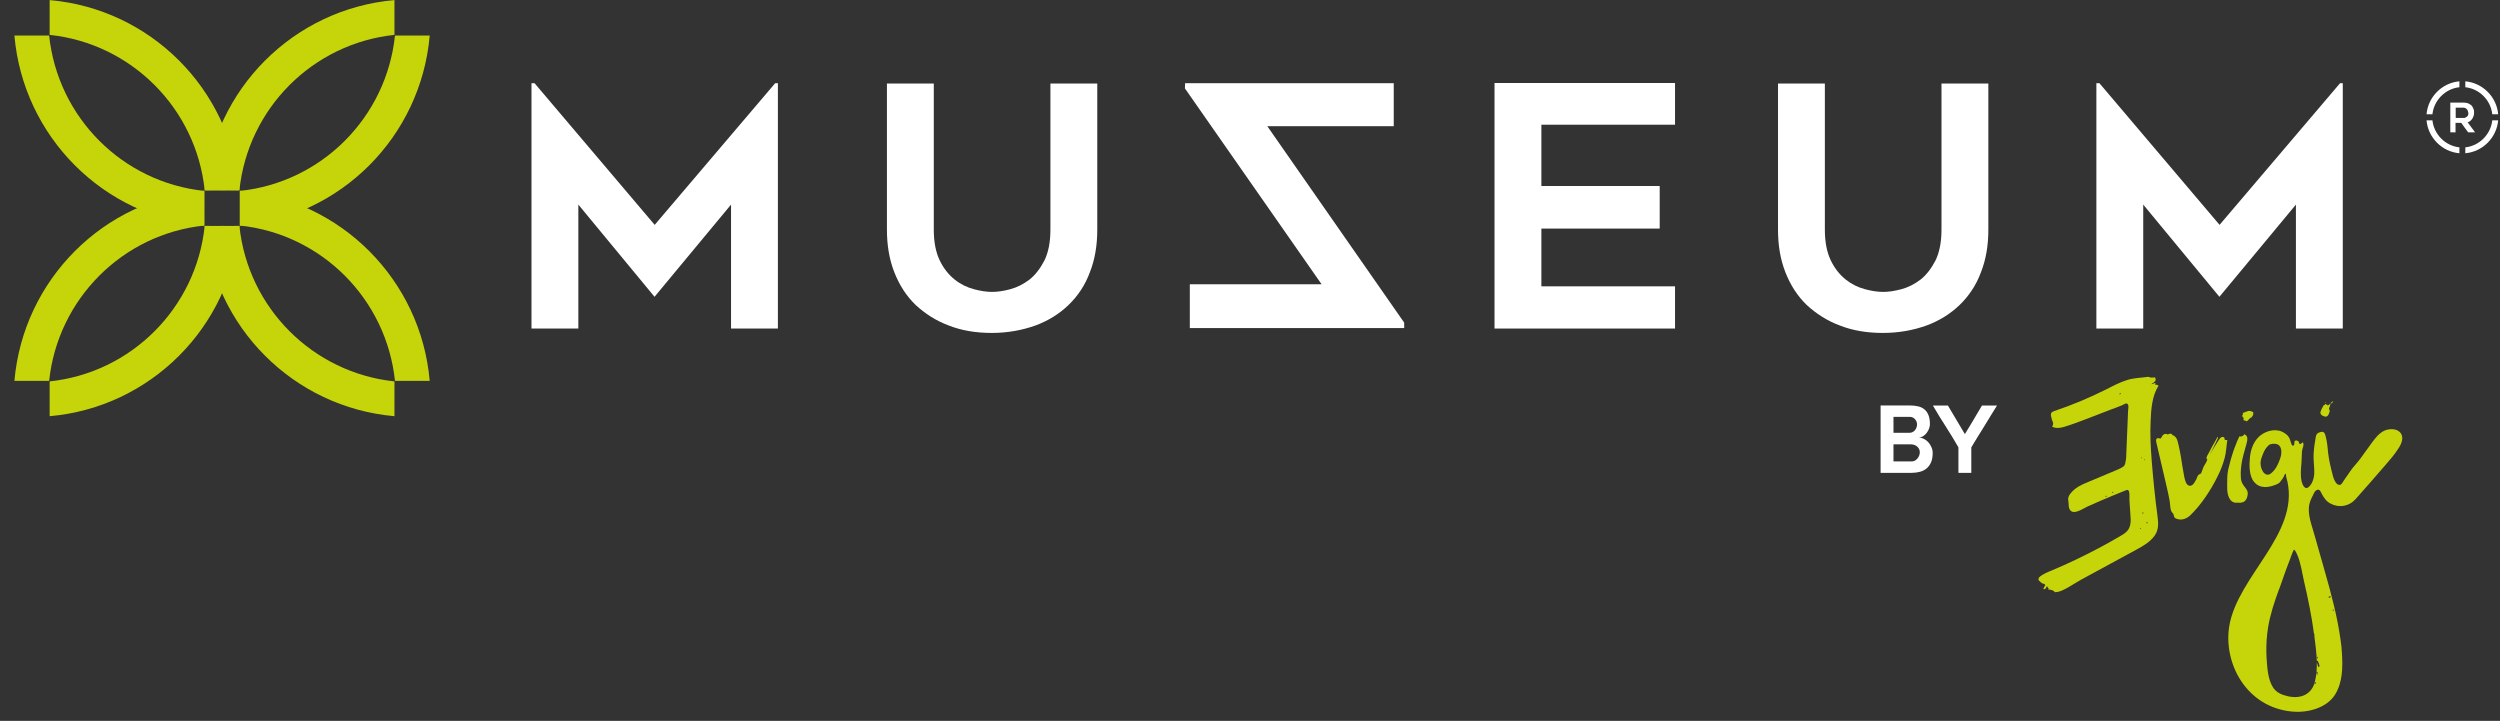 <svg xmlns="http://www.w3.org/2000/svg" fill="none" viewBox="0 0 163 47" height="47" width="163">
<rect x="0" y="0" width="163" height="47" fill="#333333" stroke="none"/>
<path fill="#C6D50A" d="M13.325 12.447C7.995 11.897 3.765 7.658 3.204 2.318H0.94C1.512 8.902 6.742 14.154 13.314 14.716L13.325 12.447Z"></path>
<path fill="#C6D50A" d="M15.633 12.447C20.962 11.897 25.193 7.658 25.753 2.318H28.017C27.446 8.902 22.215 14.154 15.644 14.716L15.633 12.447Z"></path>
<path fill="#C6D50A" d="M13.325 14.705C7.995 15.255 3.765 19.494 3.204 24.834H0.94C1.512 18.25 6.742 12.998 13.314 12.437L13.325 14.705Z"></path>
<path fill="#C6D50A" d="M15.633 14.705C20.962 15.255 25.193 19.494 25.753 24.834H28.017C27.446 18.25 22.215 12.998 15.644 12.437L15.633 14.705Z"></path>
<path fill="#C6D50A" d="M13.347 14.727C12.797 20.067 8.567 24.306 3.237 24.867V27.136C9.809 26.563 15.05 21.322 15.611 14.738L13.347 14.727Z"></path>
<path fill="#C6D50A" d="M13.347 12.415C12.797 7.074 8.567 2.835 3.237 2.274V0.006C9.809 0.578 15.05 5.819 15.611 12.403L13.347 12.415Z"></path>
<path fill="#C6D50A" d="M15.609 14.727C16.159 20.067 20.39 24.306 25.719 24.867V27.136C19.148 26.563 13.906 21.322 13.346 14.738L15.609 14.727Z"></path>
<path fill="#C6D50A" d="M15.609 12.415C16.159 7.074 20.39 2.835 25.719 2.274V0.006C19.148 0.578 13.906 5.819 13.346 12.403L15.609 12.415Z"></path>
<path fill="white" d="M50.719 5.423V21.421H47.664V13.339L42.675 19.351L37.708 13.339V21.421H34.653V5.423H34.851L42.686 14.661L50.543 5.423H50.719Z"></path>
<path fill="white" d="M64.663 21.707C63.63 21.707 62.696 21.553 61.861 21.223C61.026 20.915 60.301 20.441 59.696 19.88C59.092 19.296 58.641 18.591 58.312 17.755C57.982 16.918 57.828 15.993 57.828 14.98V5.445H60.883V14.98C60.883 15.784 61.015 16.444 61.268 16.973C61.52 17.501 61.85 17.909 62.246 18.228C62.63 18.536 63.048 18.735 63.498 18.856C63.949 18.977 64.333 19.032 64.685 19.032C65.037 19.032 65.421 18.977 65.872 18.856C66.322 18.735 66.729 18.525 67.125 18.228C67.509 17.92 67.828 17.501 68.103 16.973C68.355 16.444 68.487 15.784 68.487 14.98V5.445H71.542V14.98C71.542 15.993 71.388 16.929 71.058 17.755C70.751 18.591 70.278 19.296 69.674 19.88C69.07 20.463 68.344 20.915 67.509 21.223C66.641 21.531 65.696 21.707 64.663 21.707Z"></path>
<path fill="white" d="M152.749 5.423V21.421H149.694V13.339L144.705 19.351L139.738 13.339V21.421H136.684V5.423H136.881L144.716 14.661L152.573 5.423H152.749Z"></path>
<path fill="white" d="M77.268 5.423H90.872V8.23H82.63L91.553 21.036V21.388H77.576V18.536H86.169L77.257 5.764L77.268 5.423Z"></path>
<path fill="white" d="M100.498 8.12V12.128H108.212V14.903H100.498V18.669H109.212V21.421H97.443V5.412H109.212V8.131H100.498V8.12Z"></path>
<path fill="white" d="M122.761 21.707C121.728 21.707 120.794 21.553 119.959 21.223C119.123 20.915 118.398 20.441 117.794 19.88C117.189 19.296 116.739 18.591 116.409 17.755C116.08 16.918 115.926 15.993 115.926 14.98V5.445H118.981V14.98C118.981 15.784 119.113 16.444 119.365 16.973C119.618 17.501 119.948 17.909 120.343 18.228C120.728 18.536 121.145 18.735 121.596 18.856C122.046 18.977 122.431 19.032 122.783 19.032C123.134 19.032 123.519 18.977 123.969 18.856C124.42 18.735 124.827 18.525 125.222 18.228C125.607 17.92 125.925 17.501 126.2 16.973C126.453 16.444 126.585 15.784 126.585 14.98V5.445H129.64V14.98C129.64 15.993 129.486 16.929 129.156 17.755C128.848 18.591 128.376 19.296 127.772 19.88C127.167 20.463 126.442 20.915 125.607 21.223C124.75 21.531 123.805 21.707 122.761 21.707Z"></path>
<path fill="white" d="M160.133 8.627H159.76V6.689H160.639C160.738 6.689 160.837 6.711 160.914 6.733C160.99 6.777 161.067 6.81 161.133 6.865C161.188 6.92 161.232 6.997 161.265 7.085C161.309 7.162 161.309 7.262 161.309 7.361C161.309 7.493 161.265 7.636 161.188 7.746C161.111 7.856 161.012 7.944 160.892 7.977C161.045 8.197 161.221 8.407 161.375 8.627H160.925C160.848 8.528 160.771 8.429 160.694 8.319C160.617 8.219 160.54 8.098 160.474 8.01H160.1V8.638H160.133V8.627ZM160.133 7.691H160.639C160.683 7.691 160.694 7.691 160.738 7.669C160.782 7.647 160.793 7.625 160.837 7.614C160.859 7.592 160.892 7.559 160.914 7.515C160.936 7.471 160.936 7.416 160.936 7.383C160.936 7.361 160.936 7.328 160.914 7.284C160.914 7.24 160.892 7.207 160.87 7.162C160.848 7.118 160.815 7.107 160.771 7.063C160.727 7.041 160.672 7.019 160.617 7.019H160.111V7.68H160.133V7.691Z"></path>
<path fill="white" d="M162.496 7.449C162.398 6.535 161.661 5.786 160.738 5.687V5.302C161.87 5.401 162.782 6.315 162.881 7.449H162.496Z"></path>
<path fill="white" d="M158.595 7.449C158.693 6.535 159.43 5.786 160.353 5.687V5.302C159.221 5.401 158.309 6.315 158.21 7.449H158.595Z"></path>
<path fill="white" d="M162.496 7.845C162.398 8.759 161.661 9.508 160.738 9.607V9.992C161.87 9.893 162.782 8.979 162.881 7.845H162.496Z"></path>
<path fill="white" d="M158.595 7.845C158.693 8.759 159.43 9.508 160.353 9.607V9.992C159.221 9.893 158.309 8.979 158.21 7.845H158.595Z"></path>
<path fill="white" d="M125.831 27.655C125.831 27.743 125.813 27.837 125.777 27.937C125.741 28.037 125.691 28.129 125.627 28.213C125.567 28.297 125.493 28.369 125.405 28.429C125.317 28.485 125.221 28.515 125.117 28.519C125.225 28.527 125.331 28.559 125.435 28.615C125.543 28.667 125.639 28.739 125.723 28.831C125.807 28.923 125.875 29.029 125.927 29.149C125.983 29.269 126.011 29.397 126.011 29.533C126.011 29.773 125.975 29.977 125.903 30.145C125.831 30.309 125.733 30.443 125.609 30.547C125.485 30.647 125.339 30.719 125.171 30.763C125.007 30.807 124.831 30.829 124.643 30.829H122.615V26.437H124.547C124.723 26.437 124.889 26.455 125.045 26.491C125.201 26.523 125.337 26.585 125.453 26.677C125.569 26.765 125.661 26.889 125.729 27.049C125.797 27.205 125.831 27.407 125.831 27.655ZM124.643 30.085C124.715 30.085 124.783 30.069 124.847 30.037C124.911 30.001 124.967 29.955 125.015 29.899C125.063 29.839 125.101 29.775 125.129 29.707C125.157 29.635 125.171 29.563 125.171 29.491C125.171 29.343 125.115 29.219 125.003 29.119C124.895 29.019 124.745 28.969 124.553 28.969H123.455V30.085H124.643ZM123.455 28.219H124.487C124.571 28.219 124.643 28.203 124.703 28.171C124.767 28.139 124.819 28.097 124.859 28.045C124.903 27.993 124.935 27.935 124.955 27.871C124.979 27.803 124.991 27.737 124.991 27.673C124.991 27.609 124.979 27.547 124.955 27.487C124.931 27.427 124.899 27.375 124.859 27.331C124.819 27.287 124.771 27.251 124.715 27.223C124.663 27.195 124.607 27.181 124.547 27.181H123.455V28.219ZM130.203 26.443C130.091 26.627 129.961 26.837 129.813 27.073C129.669 27.309 129.521 27.551 129.369 27.799C129.217 28.043 129.067 28.285 128.919 28.525C128.771 28.761 128.641 28.975 128.529 29.167V30.829H127.689V29.167C127.429 28.711 127.153 28.257 126.861 27.805C126.569 27.353 126.291 26.899 126.027 26.443H127.005C127.185 26.743 127.369 27.053 127.557 27.373C127.745 27.693 127.929 28.003 128.109 28.303C128.197 28.163 128.289 28.013 128.385 27.853C128.481 27.693 128.577 27.533 128.673 27.373C128.769 27.209 128.863 27.049 128.955 26.893C129.051 26.733 129.141 26.583 129.225 26.443H130.203Z"></path>
<path fill="#C6D50A" d="M138.551 30.263C138.562 30.23 138.573 30.174 138.584 30.119C138.628 29.91 138.639 29.69 138.639 29.481C138.672 28.776 138.694 28.072 138.727 27.367C138.738 27.18 138.738 26.992 138.749 26.805C138.749 26.684 138.804 26.497 138.749 26.387C138.65 26.211 138.507 26.365 138.343 26.431C138.101 26.53 137.859 26.618 137.617 26.706C137.156 26.882 136.683 27.07 136.222 27.246C135.672 27.455 135.112 27.675 134.552 27.84C134.299 27.917 134.002 27.939 133.782 27.807C133.815 27.829 133.859 27.686 133.859 27.675C133.892 27.543 133.804 27.466 133.782 27.345C133.727 27.114 133.617 26.904 133.925 26.805C135.112 26.409 136.255 25.924 137.354 25.374C137.782 25.154 138.222 24.922 138.683 24.779C139.134 24.636 139.584 24.636 140.057 24.57C140.112 24.559 140.145 24.603 140.2 24.614C140.244 24.625 140.299 24.614 140.332 24.614C140.354 24.614 140.43 24.625 140.452 24.614C140.496 24.592 140.485 24.581 140.518 24.625C140.529 24.647 140.551 24.713 140.551 24.735C140.551 24.779 140.529 24.856 140.496 24.878C140.441 24.911 140.452 24.889 140.419 24.945C140.409 24.966 140.354 24.966 140.343 24.977C140.299 25.033 140.288 25.011 140.288 25.066C140.288 25.044 140.398 25.011 140.419 25C140.474 24.977 140.496 24.977 140.551 25C140.529 25.044 140.507 25.044 140.507 25.088C140.584 25.055 140.661 25.11 140.738 25.143C140.31 25.825 140.255 26.662 140.222 27.433C140.178 28.292 140.222 29.151 140.288 29.998C140.387 31.232 140.507 32.454 140.672 33.676C140.727 34.116 140.76 34.524 140.485 34.92C140.2 35.327 139.727 35.603 139.277 35.845C138.705 36.153 138.134 36.462 137.573 36.77C136.936 37.122 136.288 37.463 135.65 37.816C135.376 37.97 135.112 38.146 134.837 38.3C134.595 38.432 134.277 38.62 133.969 38.608C133.914 38.476 133.661 38.443 133.519 38.421C133.552 38.41 133.574 38.377 133.563 38.344C133.552 38.311 133.519 38.289 133.486 38.289C133.497 38.267 133.497 38.245 133.486 38.223C133.453 38.234 133.431 38.267 133.409 38.3C133.398 38.333 133.387 38.366 133.354 38.388C133.332 38.41 133.288 38.432 133.255 38.41C133.222 38.399 133.222 38.344 133.255 38.333C133.277 38.322 133.266 38.311 133.299 38.311C133.233 38.322 133.299 38.201 133.365 38.19C133.365 38.168 133.343 38.168 133.321 38.179C133.365 38.157 133.299 38.146 133.321 38.102C133.343 38.08 133.354 38.08 133.288 38.08C133.255 38.08 133.277 38.047 133.255 38.058C133.167 38.08 133.013 37.926 132.958 37.871C132.672 37.596 133.65 37.254 133.837 37.166C134.837 36.748 135.815 36.274 136.76 35.779C137.233 35.526 137.705 35.272 138.167 34.997C138.529 34.788 138.815 34.623 138.892 34.204C138.936 33.995 138.925 33.786 138.903 33.577C138.881 33.246 138.859 32.905 138.837 32.575C138.826 32.421 138.914 31.837 138.628 31.958C138.057 32.189 137.486 32.421 136.925 32.663C136.65 32.784 136.376 32.905 136.101 33.026C135.826 33.147 135.156 33.643 134.936 33.202C134.87 33.07 134.881 32.927 134.87 32.784C134.859 32.663 134.826 32.542 134.859 32.421C134.881 32.343 134.925 32.278 134.969 32.211C135.057 32.09 135.167 31.98 135.288 31.881C135.551 31.672 135.87 31.54 136.189 31.408C136.639 31.221 137.09 31.033 137.529 30.846C137.749 30.747 137.98 30.659 138.2 30.56C138.42 30.439 138.496 30.417 138.551 30.263ZM138.2 25.715C138.211 25.715 138.211 25.726 138.222 25.726C138.233 25.704 138.266 25.693 138.266 25.671C138.266 25.649 138.244 25.638 138.233 25.616C138.222 25.616 138.222 25.616 138.211 25.627C138.211 25.649 138.211 25.682 138.2 25.715ZM137.782 32.145L137.793 32.123C137.782 32.101 137.76 32.09 137.749 32.068C137.738 32.068 137.738 32.068 137.727 32.068C137.727 32.09 137.716 32.112 137.727 32.134C137.727 32.145 137.771 32.134 137.782 32.145ZM140.013 34.127C140.024 34.05 140.024 34.039 139.958 34.039C139.958 34.061 139.958 34.083 139.958 34.116C139.969 34.116 139.991 34.116 140.013 34.127ZM137.354 32.3C137.332 32.377 137.299 32.322 137.255 32.333C137.266 32.355 137.277 32.366 137.299 32.377C137.31 32.388 137.332 32.377 137.354 32.377C137.354 32.344 137.354 32.333 137.354 32.3ZM139.617 29.91C139.65 29.811 139.65 29.811 139.595 29.811C139.606 29.844 139.617 29.877 139.617 29.91ZM139.705 33.5C139.716 33.5 139.716 33.5 139.727 33.5C139.738 33.478 139.749 33.456 139.749 33.423C139.749 33.412 139.727 33.401 139.705 33.39C139.694 33.445 139.694 33.467 139.705 33.5ZM139.551 34.425C139.54 34.425 139.529 34.436 139.518 34.436C139.529 34.458 139.54 34.48 139.551 34.491C139.551 34.491 139.573 34.491 139.595 34.491C139.584 34.469 139.562 34.447 139.551 34.425ZM139.815 30.009H139.848C139.848 29.987 139.848 29.965 139.848 29.943C139.848 29.943 139.826 29.943 139.815 29.943C139.815 29.965 139.815 29.987 139.815 30.009Z"></path>
<path fill="#C6D50A" d="M142.618 33.742C142.486 33.819 142.332 33.874 142.178 33.874C142.068 33.874 141.848 33.83 141.782 33.742C141.749 33.698 141.738 33.643 141.727 33.588C141.716 33.533 141.694 33.478 141.65 33.445C141.475 33.279 141.508 32.916 141.464 32.674C141.409 32.343 141.332 32.013 141.255 31.683C141.035 30.736 140.815 29.8 140.596 28.853C140.585 28.787 140.563 28.721 140.585 28.655C140.64 28.512 140.76 28.589 140.859 28.589C140.892 28.589 140.892 28.567 140.914 28.545C140.925 28.523 140.936 28.501 140.947 28.479C140.969 28.435 141.002 28.391 141.035 28.358C141.068 28.325 141.123 28.292 141.178 28.292C141.2 28.292 141.233 28.292 141.255 28.292C141.277 28.292 141.299 28.314 141.321 28.325C141.343 28.336 141.376 28.314 141.398 28.303C141.42 28.292 141.431 28.292 141.453 28.281C141.486 28.27 141.53 28.27 141.563 28.281C141.585 28.292 141.596 28.303 141.607 28.314C141.618 28.325 141.618 28.336 141.618 28.336C141.618 28.347 141.629 28.358 141.64 28.369H141.65C141.683 28.369 141.727 28.402 141.76 28.424C141.782 28.446 141.815 28.457 141.837 28.49C141.98 28.644 142.002 28.875 142.057 29.084C142.112 29.305 142.145 29.525 142.189 29.756C142.266 30.197 142.321 30.637 142.409 31.066C142.453 31.265 142.519 31.65 142.771 31.672C142.958 31.694 143.09 31.452 143.167 31.309C143.222 31.232 143.233 31.143 143.277 31.055C143.299 31 143.343 30.956 143.398 30.923C143.42 30.912 143.453 30.901 143.475 30.89C143.519 30.857 143.541 30.813 143.552 30.758C143.574 30.714 143.596 30.659 143.606 30.615C143.628 30.549 143.65 30.483 143.683 30.417C143.76 30.274 143.881 30.108 143.925 29.943C143.837 29.954 143.87 29.822 143.881 29.778C143.903 29.712 143.947 29.646 143.98 29.591C144.046 29.47 144.112 29.338 144.178 29.217C144.189 29.195 144.2 29.172 144.211 29.151C144.277 29.029 144.343 28.908 144.42 28.787C144.453 28.721 144.486 28.666 144.519 28.6C144.53 28.578 144.552 28.556 144.552 28.534C144.552 28.523 144.552 28.49 144.573 28.49C144.595 28.49 144.606 28.512 144.606 28.523C144.617 28.556 144.595 28.589 144.584 28.622C144.42 28.974 144.255 29.316 144.079 29.668C144.189 29.459 144.31 29.25 144.442 29.04C144.508 28.941 144.573 28.831 144.639 28.732C144.716 28.622 144.793 28.468 144.947 28.49C144.98 28.501 145.024 28.523 145.035 28.556C145.046 28.578 145.035 28.611 145.035 28.633C145.057 28.699 145.145 28.699 145.222 28.688C145.156 29.084 145.156 29.47 145.046 29.866C144.936 30.274 144.782 30.67 144.595 31.044C144.145 31.958 143.519 32.916 142.782 33.621C142.738 33.654 142.683 33.698 142.618 33.742Z"></path>
<path fill="#C6D50A" d="M143.452 31.364C143.518 31.287 143.584 31.209 143.661 31.121C143.661 31.165 143.683 31.209 143.628 31.242C143.617 31.253 143.595 31.242 143.573 31.253C143.573 31.265 143.562 31.287 143.562 31.309C143.551 31.375 143.507 31.386 143.452 31.364Z"></path>
<path fill="#C6D50A" d="M143.453 31.364C143.453 31.441 143.398 31.496 143.354 31.551C143.343 31.562 143.31 31.562 143.288 31.562C143.288 31.54 143.288 31.518 143.299 31.507C143.354 31.463 143.409 31.419 143.453 31.364Z"></path>
<path fill="#C6D50A" d="M146.123 32.773C146.189 32.762 146.244 32.74 146.299 32.718C146.408 32.652 146.485 32.531 146.518 32.399C146.573 32.211 146.573 32.046 146.463 31.892C146.342 31.716 146.211 31.595 146.145 31.386C146.112 31.287 146.101 31.176 146.101 31.066C146.079 30.736 146.123 30.395 146.178 30.064C146.233 29.756 146.331 29.459 146.408 29.162C146.463 28.952 146.639 28.501 146.419 28.369C146.408 28.358 146.397 28.347 146.375 28.336C146.364 28.325 146.353 28.303 146.331 28.314C146.31 28.325 146.31 28.358 146.288 28.369C146.266 28.391 146.255 28.402 146.222 28.424C146.178 28.446 146.123 28.468 146.068 28.457C146.046 28.457 146.024 28.446 146.002 28.457C145.991 28.468 145.991 28.49 145.98 28.501C145.969 28.523 145.969 28.534 145.958 28.556C145.925 28.633 145.892 28.71 145.859 28.776C145.793 28.93 145.738 29.073 145.683 29.228C145.628 29.382 145.573 29.536 145.529 29.69C145.485 29.844 145.43 29.998 145.397 30.152C145.353 30.307 145.321 30.461 145.277 30.626C145.2 30.978 145.222 31.276 145.211 31.639C145.2 32.002 145.233 32.597 145.639 32.751C145.727 32.784 145.826 32.784 145.925 32.773C146.002 32.784 146.068 32.784 146.123 32.773Z"></path>
<path fill="#C6D50A" d="M146.254 27.378C146.298 27.356 146.298 27.323 146.287 27.29C146.287 27.279 146.287 27.268 146.276 27.257C146.276 27.246 146.276 27.235 146.265 27.224C146.243 27.191 146.221 27.169 146.2 27.147C146.178 27.125 146.167 27.113 146.2 27.081C146.221 27.07 146.232 27.047 146.243 27.014C146.243 27.003 146.232 26.992 146.232 26.981C146.232 26.97 146.211 26.948 146.221 26.948C146.243 26.926 146.265 26.915 146.287 26.904C146.331 26.893 146.364 26.882 146.408 26.86C146.441 26.838 146.496 26.838 146.529 26.816C146.562 26.794 146.606 26.794 146.628 26.794C146.683 26.805 146.76 26.783 146.815 26.838C146.826 26.849 146.848 26.849 146.87 26.849C146.881 26.849 146.903 26.86 146.903 26.871C146.914 26.904 146.914 26.937 146.914 26.97C146.914 27.014 146.903 27.047 146.881 27.091C146.87 27.125 146.848 27.147 146.826 27.169C146.815 27.18 146.826 27.191 146.826 27.191C146.782 27.213 146.749 27.235 146.716 27.257C146.694 27.279 146.661 27.301 146.639 27.323C146.606 27.389 146.54 27.411 146.496 27.466C146.485 27.477 146.463 27.466 146.463 27.466C146.43 27.444 146.408 27.422 146.364 27.411C146.32 27.433 146.298 27.4 146.254 27.378Z"></path>
<path fill="#C6D50A" d="M156.508 28.215C156.464 28.16 156.398 28.116 156.332 28.072C156.079 27.939 155.705 27.961 155.431 28.093C155.09 28.27 154.859 28.578 154.639 28.875C154.398 29.206 154.156 29.536 153.914 29.877C153.705 30.174 153.442 30.417 153.244 30.714C153.123 30.89 152.991 31.077 152.87 31.253C152.815 31.342 152.749 31.43 152.694 31.518C152.65 31.584 152.585 31.639 152.475 31.606C152.387 31.584 152.332 31.518 152.288 31.452C152.178 31.298 152.123 31.11 152.079 30.923C151.958 30.461 151.848 29.998 151.793 29.525C151.76 29.195 151.738 28.853 151.651 28.523C151.596 28.314 151.574 28.072 151.255 28.182C151.079 28.237 151.024 28.314 150.991 28.468C150.925 28.842 150.87 29.206 150.848 29.58C150.826 29.987 150.892 30.384 150.892 30.791C150.892 31.022 150.848 31.253 150.738 31.474C150.705 31.54 150.662 31.617 150.607 31.672C150.299 32.046 150.112 31.617 150.057 31.342C149.98 30.945 150.024 30.549 150.057 30.152C150.079 29.899 150.068 29.646 150.09 29.404C150.112 29.239 150.244 29.018 150.156 28.853C150.09 28.831 150.046 28.952 149.969 28.952C149.936 28.952 149.914 28.919 149.903 28.897C149.892 28.864 149.892 28.842 149.881 28.809C149.848 28.754 149.738 28.699 149.673 28.721C149.574 28.754 149.596 28.875 149.585 28.963C149.585 28.996 149.574 29.029 149.541 29.051C149.519 29.062 149.486 29.051 149.453 29.04C149.431 29.018 149.42 28.996 149.409 28.974C149.365 28.864 149.343 28.754 149.299 28.644C149.222 28.413 149.013 28.248 148.771 28.137C148.255 27.917 147.585 28.137 147.211 28.545C146.881 28.908 146.739 29.371 146.695 29.822C146.651 30.285 146.64 30.846 146.859 31.265C146.98 31.485 147.178 31.661 147.442 31.727C147.684 31.782 147.947 31.749 148.189 31.672C148.343 31.617 148.541 31.562 148.64 31.452C148.76 31.309 148.881 31.143 148.947 30.978C148.958 30.934 148.98 30.901 149.013 30.879C149.068 30.934 149.046 31.011 149.057 31.077C149.079 31.187 149.123 31.309 149.145 31.419C149.87 34.854 145.914 37.562 145.354 40.789C144.936 43.233 146.464 46.118 149.442 46.393C150.486 46.492 151.705 46.151 152.244 45.292C152.749 44.477 152.749 43.486 152.694 42.594C152.683 42.308 152.65 42.022 152.607 41.736C152.398 40.205 151.991 38.697 151.563 37.199C151.354 36.45 151.134 35.702 150.925 34.953C150.749 34.292 150.42 33.544 150.574 32.861C150.629 32.63 150.738 32.41 150.848 32.2C150.881 32.123 150.925 32.046 150.991 31.991C151.233 31.793 151.321 32.09 151.398 32.233C151.541 32.487 151.683 32.696 151.958 32.839C152.53 33.136 153.167 33.004 153.574 32.553C154.244 31.804 154.892 31.055 155.551 30.296C155.837 29.965 156.123 29.635 156.354 29.272C156.595 28.93 156.749 28.501 156.508 28.215ZM148.651 29.943C148.53 30.274 148.376 30.615 148.09 30.846C148.035 30.89 147.98 30.934 147.903 30.945C147.75 30.978 147.596 30.857 147.53 30.725C147.409 30.527 147.365 30.285 147.398 30.053C147.409 29.954 147.453 29.855 147.486 29.756C147.563 29.547 147.64 29.338 147.793 29.162C147.837 29.107 147.892 29.051 147.947 29.007C147.969 28.996 147.98 28.974 148.002 28.974C148.189 28.908 148.486 28.908 148.618 29.062C148.815 29.294 148.749 29.69 148.651 29.943ZM151.101 42.826C151.112 42.848 151.123 42.881 151.134 42.914C151.123 42.914 151.101 42.925 151.09 42.925C151.079 42.892 151.068 42.87 151.057 42.837C151.068 42.826 151.101 42.815 151.101 42.826ZM151.189 43.508C151.167 43.475 151.145 43.453 151.123 43.42C151.112 43.387 151.112 43.354 151.101 43.321C151.09 43.277 151.068 43.233 151.057 43.189C151.057 43.387 151.057 43.596 151.035 43.794C151.101 43.806 151.112 43.816 151.101 43.872C151.09 43.916 151.09 43.971 151.09 44.015C151.079 44.015 151.068 44.015 151.068 44.015C151.057 43.949 151.046 43.883 151.035 43.806C151.013 44.004 150.991 44.191 150.947 44.378C150.936 44.433 150.925 44.477 150.903 44.532C150.925 44.51 150.947 44.499 150.969 44.477C150.98 44.477 150.98 44.477 150.991 44.477C150.991 44.51 150.991 44.543 151.002 44.576C150.969 44.565 150.936 44.565 150.903 44.554C150.673 45.259 150.035 45.578 149.2 45.402C148.793 45.314 148.442 45.171 148.222 44.852C147.859 44.312 147.826 43.541 147.782 42.925C147.75 42.385 147.761 41.835 147.826 41.295C147.848 41.163 147.859 41.02 147.881 40.888C148.024 40.04 148.299 39.214 148.596 38.41C148.607 38.399 148.607 38.377 148.618 38.366C148.717 38.091 148.815 37.805 148.914 37.529C149.013 37.254 149.112 36.968 149.222 36.693C149.277 36.55 149.332 36.417 149.376 36.274C149.431 36.142 149.475 35.999 149.541 35.878C149.552 35.856 149.563 35.845 149.585 35.845C149.596 35.845 149.607 35.856 149.618 35.867C149.651 35.911 149.673 35.966 149.706 36.01C149.727 36.065 149.76 36.12 149.782 36.175C149.903 36.44 149.969 36.726 150.035 37.001C150.101 37.287 150.145 37.562 150.211 37.849C150.475 38.994 150.716 40.139 150.87 41.306C150.892 41.317 150.903 41.35 150.903 41.438C150.892 41.438 150.892 41.438 150.892 41.427C150.958 41.978 151.035 42.528 151.057 43.09C151.068 43.09 151.068 43.079 151.079 43.068C151.101 43.09 151.123 43.101 151.134 43.123C151.156 43.156 151.167 43.2 151.178 43.244H151.189C151.2 43.31 151.233 43.376 151.233 43.442C151.233 43.431 151.2 43.475 151.189 43.508ZM152.189 39.754C152.156 39.787 152.145 39.809 152.123 39.842C152.112 39.809 152.101 39.798 152.079 39.754C152.123 39.754 152.156 39.754 152.189 39.754ZM151.969 38.862C151.936 38.917 151.947 38.994 151.859 38.972C151.837 38.972 151.826 38.939 151.815 38.917C151.87 38.895 151.914 38.873 151.969 38.862Z"></path>
<path fill="#C6D50A" d="M151.486 27.125C151.431 27.113 151.387 27.081 151.354 27.047C151.277 26.97 151.277 26.904 151.31 26.827C151.343 26.75 151.354 26.684 151.398 26.607C151.42 26.574 151.442 26.541 151.464 26.508C151.475 26.497 151.464 26.475 151.464 26.464C151.497 26.442 151.519 26.42 151.552 26.398C151.563 26.409 151.585 26.409 151.585 26.376C151.585 26.365 151.596 26.354 151.607 26.343C151.618 26.354 151.629 26.332 151.64 26.365C151.64 26.365 151.673 26.376 151.684 26.376C151.739 26.365 151.739 26.376 151.761 26.442C151.772 26.442 151.793 26.442 151.793 26.431C151.837 26.409 151.87 26.376 151.903 26.343C151.903 26.343 151.903 26.343 151.892 26.332C151.914 26.332 151.925 26.332 151.936 26.332C151.936 26.332 151.947 26.343 151.947 26.354C151.947 26.365 151.936 26.376 151.936 26.387C151.925 26.42 151.914 26.453 151.903 26.486C151.892 26.508 151.892 26.53 151.881 26.563C151.881 26.574 151.87 26.585 151.859 26.596C151.848 26.607 151.859 26.64 151.859 26.651C151.837 26.673 151.859 26.695 151.881 26.717C151.892 26.728 151.859 26.728 151.881 26.739C151.903 26.761 151.914 26.805 151.892 26.827C151.859 26.893 151.859 26.97 151.815 27.037C151.75 27.147 151.695 27.18 151.563 27.158C151.541 27.147 151.508 27.136 151.486 27.125Z"></path>
<path fill="#C6D50A" d="M151.936 26.299C151.969 26.266 152.001 26.233 152.034 26.211C152.045 26.2 152.056 26.2 152.067 26.2C152.078 26.2 152.078 26.189 152.078 26.178C152.089 26.167 152.089 26.156 152.1 26.156C152.1 26.156 152.111 26.167 152.122 26.167C152.122 26.178 152.111 26.189 152.111 26.189L152.1 26.211C152.078 26.277 152.023 26.277 151.98 26.31C151.98 26.31 151.958 26.299 151.936 26.299Z"></path>
<path fill="#C6D50A" d="M151.616 26.277C151.605 26.233 151.616 26.222 151.65 26.211C151.639 26.244 151.639 26.266 151.628 26.299H151.616"></path>
</svg>
